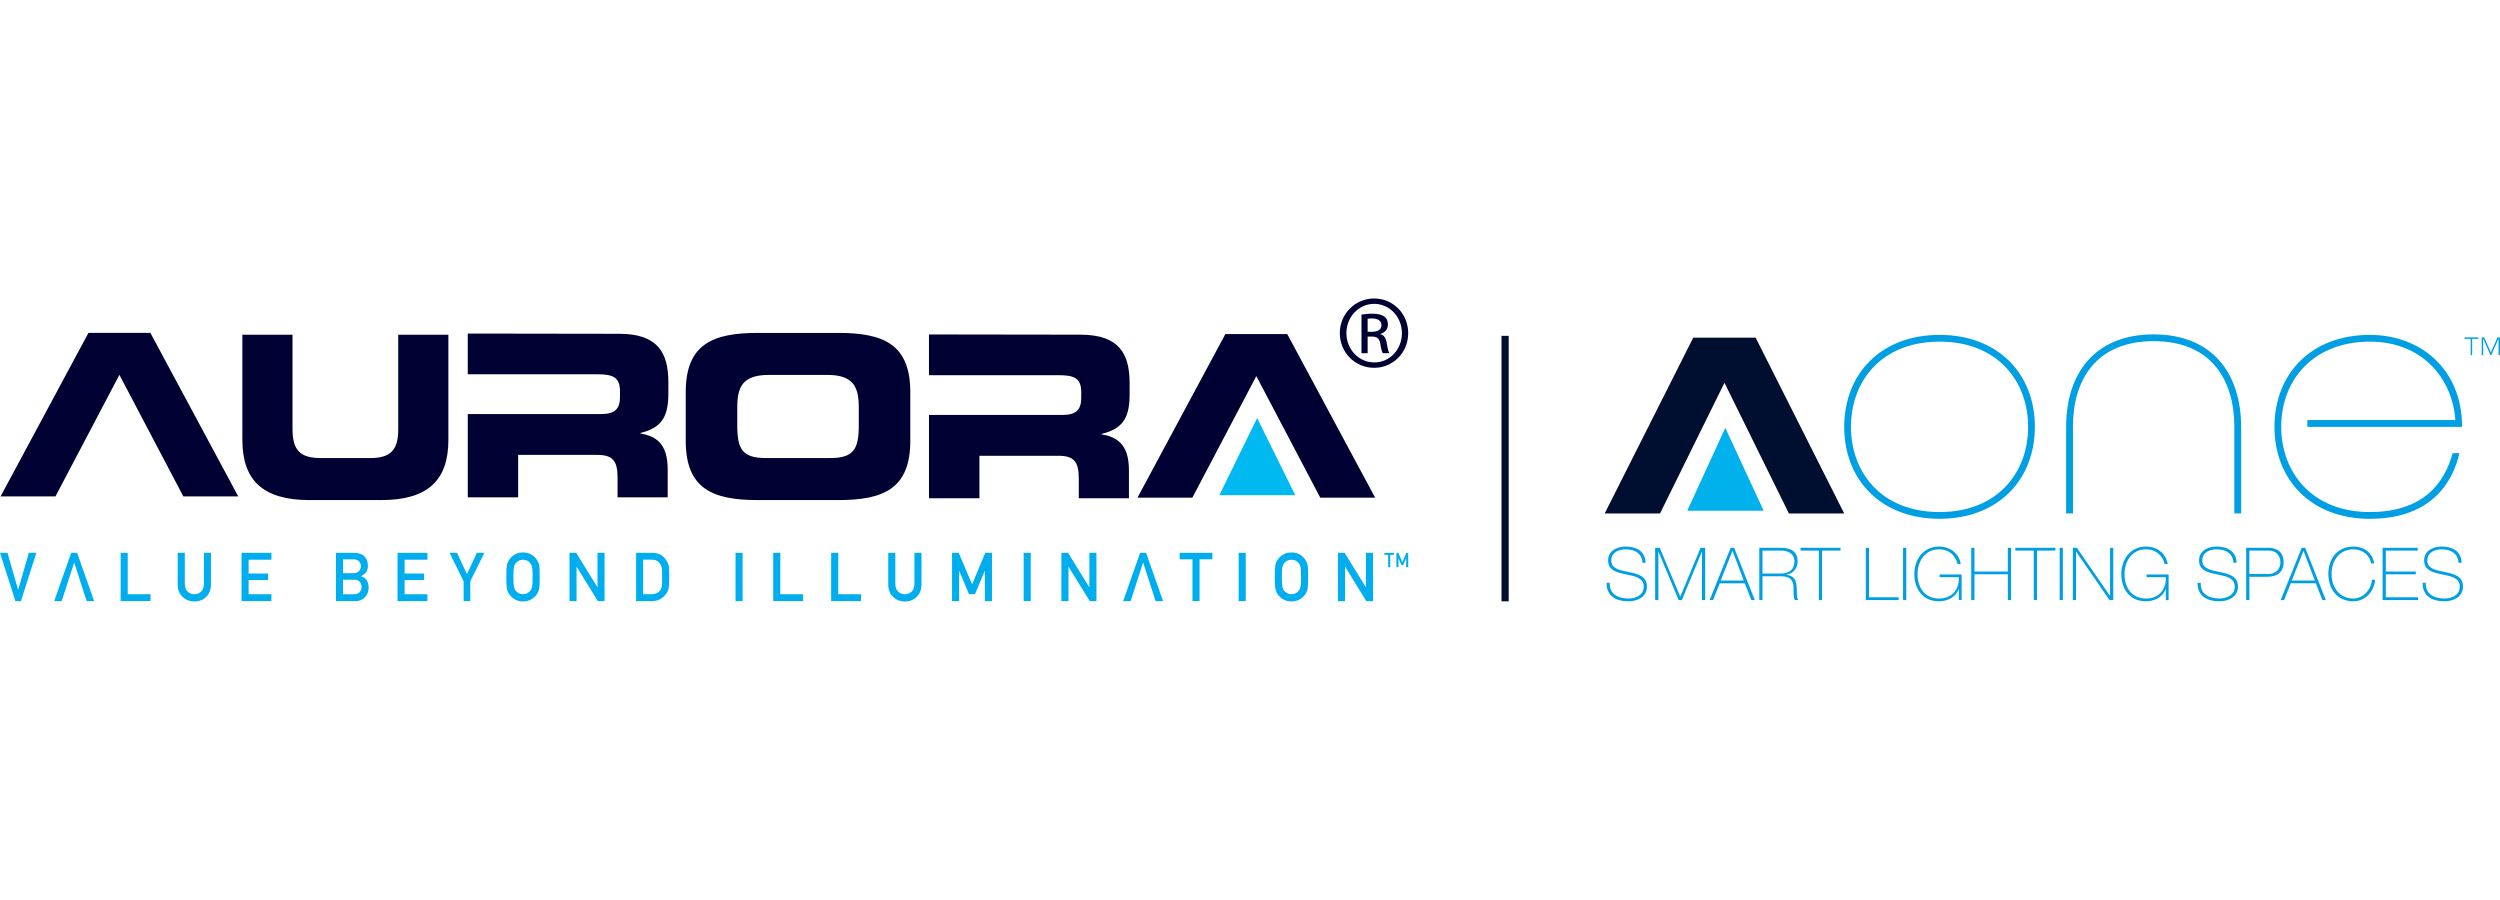 <?xml version="1.0" encoding="UTF-8"?> <svg xmlns="http://www.w3.org/2000/svg" id="a" width="250" height="90" viewBox="0 0 250 90"><defs><style>.b{fill:#009fe3;}.c{fill:#00b9f1;}.d{fill:#00b1eb;}.e{fill:#00aeef;}.f{fill:#000133;}.g{fill:#000f2f;}</style></defs><g><path class="f" d="M66.837,38.236v1.039c0,2.191-.497,3.478-2.802,4.021v.046c1.494,.271,2.734,.926,2.734,3.614v2.778h-5.013v-1.965c0-1.717-.498-2.281-2.056-2.281h-7.884v4.246h-5.039v-8.33h13.37c1.357,0,1.854-.542,1.854-1.718v-.542c0-1.446-.724-1.717-2.305-1.717h-12.919v-4.071l15.16,.023c3.862,0,4.9,1.92,4.9,4.856m-57.99-4.951L.058,49.64H5.547l6.394-12.153,6.392,12.153h5.491l-8.788-16.356h-6.189Zm30.977,9.631c0,2.078-.747,2.891-2.801,2.891h-4.97c-2.056,0-2.801-.813-2.801-2.891v-9.443h-5.015v10.528c0,4.065,2.1,6.008,6.709,6.008h7.184c4.608,0,6.708-1.944,6.708-6.008v-10.528h-5.014v9.443Zm100.996-9.608c0,1.952-1.506,3.475-3.411,3.475-1.891,0-3.429-1.523-3.429-3.475,0-1.921,1.537-3.459,3.429-3.459h.015c1.89,0,3.396,1.537,3.396,3.459m-.629,.014c0-1.629-1.23-2.936-2.768-2.936h-.015c-1.522,0-2.768,1.307-2.768,2.921,0,1.645,1.245,2.935,2.783,2.935,1.537,.016,2.768-1.29,2.768-2.921m-49.162,5.89v4.879c0,4.789-2.689,5.919-7.205,5.919h-8.042c-4.519,0-7.208-1.13-7.208-5.919v-4.879c0-4.79,2.689-5.92,7.208-5.92h8.042c4.516,0,7.205,1.13,7.205,5.92m-5.151,1.556c0-2.031-.498-3.274-3.14-3.274h-5.873c-2.642,0-3.14,1.243-3.14,3.274v1.764c0,2.373,.497,3.275,2.867,3.275h6.416c2.372,0,2.87-.902,2.87-3.275v-1.764Zm36.658-7.358l-8.788,16.356h5.489l6.396-12.155,6.391,12.155h5.489l-8.788-16.356h-6.189Zm16.148,.958c.093,.6,.184,.83,.246,.954h-.646c-.092-.125-.184-.477-.26-.985-.093-.492-.338-.677-.831-.677h-.43v1.661h-.614v-3.859c.323-.046,.629-.093,1.091-.093,.584,0,.968,.124,1.198,.292,.231,.168,.354,.432,.354,.799,0,.507-.339,.815-.752,.938v.031c.337,.062,.568,.369,.645,.938m-.539-1.844c0-.338-.245-.676-.938-.676-.199,0-.338,.014-.445,.031v1.306h.445c.508,0,.938-.185,.938-.662m-30.088,.949l-15.16-.022v4.071l5.083,.001h7.839c1.58,0,2.305,.271,2.305,1.717v.543c0,1.175-.497,1.715-1.852,1.715h-13.374v8.331h5.043v-4.246h7.882c1.56,0,2.056,.564,2.056,2.282v1.964h5.014v-2.778c0-2.687-1.241-3.343-2.731-3.613v-.046c2.304-.543,2.799-1.829,2.799-4.021v-1.039c0-2.939-1.038-4.858-4.902-4.858"></path><polygon class="c" points="125.714 41.802 129.523 49.517 121.94 49.517 125.714 41.802"></polygon><polygon class="e" points="1.823 58.961 1.81 58.961 .749 55.283 0 55.283 1.541 60.112 2.092 60.112 3.636 55.283 2.886 55.283 1.823 58.961"></polygon><polygon class="e" points="12.773 55.282 12.065 55.282 12.065 60.111 15.053 60.111 15.053 59.423 12.773 59.423 12.773 55.282"></polygon><path class="e" d="M20.389,58.399c-.004,.329-.094,.58-.27,.753-.18,.181-.408,.272-.684,.272-.276,0-.502-.091-.678-.272-.18-.172-.272-.423-.277-.753v-3.116h-.708v3.194c.004,.507,.167,.91,.488,1.208,.315,.307,.706,.462,1.175,.466,.477-.004,.872-.16,1.184-.467,.31-.298,.47-.701,.479-1.209v-3.193h-.708v3.116Z"></path><polygon class="e" points="24.153 60.112 27.141 60.112 27.141 59.423 24.861 59.423 24.861 58.002 26.807 58.002 26.807 57.353 24.861 57.353 24.861 55.971 27.141 55.971 27.141 55.282 24.153 55.282 24.153 60.112"></polygon><path class="e" d="M36.104,57.627v-.013c.135-.066,.248-.14,.34-.222,.092-.077,.162-.159,.211-.245,.097-.181,.142-.371,.138-.57,0-.389-.116-.701-.349-.937-.231-.234-.576-.353-1.037-.358h-1.813v4.83h1.971c.368,0,.675-.127,.921-.381,.248-.243,.374-.573,.379-.99,0-.252-.061-.485-.183-.699-.131-.208-.324-.346-.579-.414m-1.801-1.696h1.024c.259,.004,.449,.07,.571,.196,.124,.135,.186,.3,.186,.496s-.062,.357-.186,.486c-.122,.14-.313,.21-.571,.21h-1.024v-1.388Zm1.672,3.269c-.122,.144-.315,.218-.579,.223h-1.093v-1.454h1.093c.264,.004,.456,.076,.579,.216,.122,.141,.183,.312,.183,.511,0,.195-.061,.363-.183,.505"></path><polygon class="e" points="39.753 60.112 42.74 60.112 42.74 59.423 40.461 59.423 40.461 58.002 42.407 58.002 42.407 57.353 40.461 57.353 40.461 55.971 42.74 55.971 42.74 55.282 39.753 55.282 39.753 60.112"></polygon><polygon class="e" points="46.696 57.425 45.704 55.282 44.954 55.282 46.362 58.125 46.362 60.112 47.03 60.112 47.03 58.124 48.439 55.282 47.687 55.282 46.696 57.425"></polygon><path class="e" d="M53.765,56.111c-.109-.223-.287-.422-.532-.596-.248-.176-.558-.267-.93-.272-.368,.004-.674,.095-.92,.27-.25,.174-.432,.372-.545,.594-.071,.117-.123,.271-.157,.461-.032,.19-.048,.566-.048,1.128,0,.552,.016,.925,.048,1.119,.017,.104,.038,.19,.064,.258,.028,.067,.059,.136,.093,.209,.114,.223,.295,.419,.545,.589,.246,.177,.553,.269,.92,.278,.372-.009,.682-.101,.93-.278,.246-.17,.423-.367,.532-.589,.079-.117,.134-.273,.164-.467,.027-.194,.041-.568,.041-1.119,0-.561-.014-.936-.041-1.126-.03-.19-.085-.343-.164-.46m-.551,2.552c-.035,.168-.097,.304-.19,.408-.071,.1-.165,.18-.283,.242-.124,.073-.271,.11-.44,.11-.167,0-.311-.036-.431-.11-.122-.062-.221-.142-.295-.242-.092-.104-.154-.24-.184-.408-.034-.168-.051-.49-.051-.966s.017-.8,.051-.973c.03-.164,.091-.297,.184-.401,.075-.1,.173-.182,.295-.249,.12-.064,.264-.098,.431-.103,.169,.004,.316,.039,.44,.103,.118,.067,.212,.15,.283,.249,.092,.104,.155,.238,.19,.401,.032,.172,.048,.497,.048,.973s-.016,.798-.048,.966"></path><polygon class="e" points="59.748 58.715 59.735 58.715 57.617 55.282 56.949 55.282 56.949 60.111 57.657 60.111 57.657 56.678 57.67 56.678 59.785 60.111 60.456 60.111 60.456 55.282 59.748 55.282 59.748 58.715"></polygon><path class="e" d="M66.672,56.097c-.317-.539-.791-.81-1.424-.815h-1.637v4.829h1.589c.351,0,.647-.08,.889-.239,.244-.148,.435-.335,.571-.563,.051-.086,.095-.169,.131-.248,.035-.082,.06-.174,.077-.278,.036-.205,.055-.568,.055-1.087,0-.488-.012-.831-.036-1.03-.029-.199-.101-.388-.215-.57m-.487,2.509c-.022,.159-.072,.291-.151,.395-.18,.281-.469,.421-.867,.421h-.848v-3.452h.848c.36-.008,.638,.127,.835,.408,.096,.113,.157,.26,.183,.441,.019,.182,.029,.483,.029,.903,0,.432-.009,.726-.029,.883"></path><rect class="e" x="73.553" y="55.283" width=".708" height="4.829"></rect><polygon class="e" points="78.031 55.282 77.322 55.282 77.322 60.111 80.311 60.111 80.311 59.423 78.031 59.423 78.031 55.282"></polygon><polygon class="e" points="83.825 55.282 83.116 55.282 83.116 60.111 86.105 60.111 86.105 59.423 83.825 59.423 83.825 55.282"></polygon><path class="e" d="M91.441,58.399c-.004,.329-.094,.58-.27,.753-.18,.181-.408,.272-.684,.272-.277,0-.502-.091-.678-.272-.18-.172-.272-.423-.277-.753v-3.116h-.708v3.194c.004,.507,.167,.91,.488,1.208,.314,.307,.706,.462,1.175,.466,.477-.004,.872-.16,1.184-.467,.31-.298,.47-.701,.478-1.209v-3.193h-.708v3.116Z"></path><polygon class="e" points="97.213 58.43 95.872 55.283 95.204 55.283 95.204 60.112 95.913 60.112 95.913 57.1 95.925 57.1 96.904 59.419 97.495 59.419 98.474 57.1 98.49 57.1 98.49 60.112 99.198 60.112 99.198 55.283 98.528 55.283 97.213 58.43"></polygon><rect class="e" x="102.366" y="55.283" width=".708" height="4.829"></rect><polygon class="e" points="108.935 58.715 108.923 58.715 106.804 55.282 106.137 55.282 106.137 60.111 106.845 60.111 106.845 56.678 106.858 56.678 108.973 60.111 109.644 60.111 109.644 55.282 108.935 55.282 108.935 58.715"></polygon><polygon class="e" points="117.966 55.931 119.248 55.931 119.248 60.111 119.956 60.111 119.956 55.931 121.239 55.931 121.239 55.282 117.966 55.282 117.966 55.931"></polygon><rect class="e" x="123.866" y="55.283" width=".708" height="4.829"></rect><path class="e" d="M130.61,56.111c-.109-.223-.287-.422-.532-.596-.248-.176-.558-.267-.93-.272-.368,.004-.675,.095-.92,.27-.25,.174-.432,.372-.545,.594-.071,.117-.123,.271-.157,.461-.032,.19-.048,.566-.048,1.128,0,.552,.016,.925,.048,1.119,.017,.104,.039,.19,.065,.258,.028,.067,.058,.136,.093,.209,.113,.223,.295,.419,.545,.589,.245,.177,.553,.269,.92,.278,.372-.009,.682-.101,.93-.278,.246-.17,.423-.367,.532-.589,.079-.117,.133-.273,.164-.467,.027-.194,.041-.568,.041-1.119,0-.561-.014-.936-.041-1.126-.03-.19-.085-.343-.164-.46m-.551,2.552c-.035,.168-.097,.304-.19,.408-.071,.1-.165,.18-.283,.242-.124,.073-.271,.11-.44,.11-.167,0-.311-.036-.431-.11-.122-.062-.221-.142-.296-.242-.092-.104-.153-.24-.183-.408-.034-.168-.051-.49-.051-.966s.017-.8,.051-.973c.03-.164,.091-.297,.183-.401,.075-.1,.174-.182,.296-.249,.12-.064,.263-.098,.431-.103,.169,.004,.316,.039,.44,.103,.118,.067,.212,.15,.283,.249,.092,.104,.155,.238,.19,.401,.032,.172,.048,.497,.048,.973s-.016,.798-.048,.966"></path><polygon class="e" points="136.593 55.282 136.593 58.715 136.581 58.715 134.462 55.282 133.795 55.282 133.795 60.111 134.503 60.111 134.503 56.678 134.516 56.678 136.631 60.111 137.302 60.111 137.302 55.282 136.593 55.282"></polygon><polygon class="e" points="7.12 55.282 5.419 60.111 6.17 60.111 7.412 56.27 7.425 56.27 8.666 60.111 9.413 60.111 7.713 55.282 7.12 55.282"></polygon><polygon class="e" points="114.013 55.282 112.313 60.111 113.064 60.111 114.305 56.27 114.318 56.27 115.56 60.111 116.307 60.111 114.606 55.282 114.013 55.282"></polygon><polygon class="e" points="140.235 56.222 139.837 55.289 139.639 55.289 139.639 56.721 139.849 56.721 139.849 55.828 139.853 55.828 140.144 56.516 140.318 56.516 140.609 55.828 140.613 55.828 140.613 56.721 140.823 56.721 140.823 55.289 140.625 55.289 140.235 56.222"></polygon><polygon class="e" points="138.436 55.482 138.816 55.482 138.816 56.721 139.025 56.721 139.025 55.482 139.406 55.482 139.406 55.29 138.436 55.29 138.436 55.482"></polygon></g><g><polygon class="g" points="169.325 33.764 160.469 51.344 166.003 51.344 172.447 38.277 178.889 51.344 184.419 51.344 175.563 33.764 169.325 33.764"></polygon><polygon class="d" points="168.724 51.075 176.37 51.075 172.53 42.784 168.724 51.075"></polygon><path class="b" d="M246.451,33.737v.147h.618v1.632h.146v-1.632h.617v-.147h-1.381Zm3.298,0l-.665,1.494-.664-1.494h-.25v1.779h.146v-1.632h.009l.72,1.632h.078l.721-1.632h.008v1.632h.148v-1.779h-.251Zm-55.795-.249c5.883,0,9.534,3.922,9.534,9.195,0,5.274-3.651,9.196-9.534,9.196s-9.534-3.922-9.534-9.196c0-5.274,3.651-9.195,9.534-9.195m0,17.716c5.815,0,8.857-3.956,8.857-8.52,0-4.563-3.042-8.52-8.857-8.52-5.815,0-8.858,3.956-8.858,8.52,0,4.564,3.043,8.52,8.858,8.52m43.025,0c6.017,0,7.674-3.686,8.283-5.882h.676c-.542,2.434-2.435,6.559-8.959,6.559-5.884,0-9.534-3.922-9.534-9.196,0-5.274,3.65-9.195,9.534-9.195,5.037,0,9.229,3.381,9.229,9.195h-15.473v-.676h14.797c-.27-4.091-3.245-7.844-8.553-7.844-5.579,0-8.858,3.759-8.858,8.52,0,4.502,3.042,8.52,8.858,8.52m-12.863-8.544v8.68h-.684v-8.68c0-4.577-2.238-8.544-8.07-8.544s-8.069,3.967-8.069,8.544h.006v8.68h-.685v-8.68c0-5.289,2.848-9.222,8.748-9.222,5.899,0,8.748,3.933,8.748,9.222h.006Z"></path><path class="b" d="M164.242,56.274c-.036-.894-.71-1.34-1.677-1.34-.592,0-1.435,.249-1.435,1.113,0,.842,.893,.981,1.779,1.164,.894,.183,1.787,.41,1.787,1.449,0,1.084-1.04,1.472-1.837,1.472-1.223,0-2.219-.506-2.204-1.853h.322c-.065,1.142,.849,1.574,1.882,1.574,.629,0,1.516-.285,1.516-1.193,0-.886-.894-1.04-1.787-1.222-.886-.183-1.779-.396-1.779-1.391,0-1.003,.93-1.391,1.757-1.391,1.091,0,1.948,.469,1.999,1.618h-.322Zm1.274-1.493h.461l2.043,4.868h.015l2.021-4.868h.461v5.227h-.322v-4.832h-.015l-1.992,4.832h-.322l-2.014-4.832h-.015v4.832h-.322v-5.227Zm7.9,0l2.065,5.227h-.344l-.659-1.677h-2.504l-.666,1.677h-.344l2.101-5.227h.351Zm.959,3.272l-1.12-2.958h-.015l-1.164,2.958h2.299Zm1.552-3.272h2.182c.915,0,1.655,.337,1.655,1.347,0,.703-.425,1.223-1.12,1.34v.014c.776,.089,.966,.579,1.017,1.121,.051,.542-.037,1.127,.176,1.406h-.359c-.197-.359-.08-.959-.139-1.464-.066-.505-.315-.915-1.23-.915h-1.859v2.38h-.322v-5.227Zm2.182,2.57c.762,0,1.333-.359,1.333-1.201,0-.791-.629-1.091-1.333-1.091h-1.859v2.292h1.859Zm1.94-2.292v-.278h4.005v.278h-1.845v4.949h-.322v-4.949h-1.838Zm6.531-.278h.322v4.949h2.965v.278h-3.287v-5.227Zm3.726,0h.322v5.227h-.322v-5.227Zm5.858,2.664v2.563h-.278v-1.113h-.015c-.257,.762-1.054,1.237-1.977,1.237-1.581,0-2.46-1.208-2.46-2.709,0-1.479,.894-2.767,2.468-2.767,1.076,0,1.991,.652,2.174,1.742h-.308c-.241-.901-.907-1.464-1.859-1.464-1.413,0-2.153,1.186-2.153,2.489,0,1.333,.717,2.431,2.153,2.431,1.244,0,2.028-.849,1.977-2.131h-1.926v-.278h2.204Zm1.281-.015v2.578h-.322v-5.227h.322v2.372h3.338v-2.372h.322v5.227h-.322v-2.578h-3.338Zm4.093-2.372v-.278h4.005v.278h-1.845v4.949h-.322v-4.949h-1.837Zm4.429-.278h.322v5.227h-.322v-5.227Zm1.318,0h.403l3.302,4.795h.015v-4.795h.322v5.227h-.38l-3.324-4.832h-.015v4.832h-.322v-5.227Zm9.576,2.664v2.563h-.278v-1.113h-.015c-.256,.762-1.054,1.237-1.977,1.237-1.581,0-2.46-1.208-2.46-2.709,0-1.479,.894-2.767,2.468-2.767,1.076,0,1.991,.652,2.174,1.742h-.308c-.241-.901-.907-1.464-1.86-1.464-1.412,0-2.152,1.186-2.152,2.489,0,1.333,.717,2.431,2.152,2.431,1.245,0,2.028-.849,1.977-2.131h-1.926v-.278h2.204Zm6.479-1.171c-.037-.894-.71-1.34-1.676-1.34-.593,0-1.435,.249-1.435,1.113,0,.842,.894,.981,1.779,1.164,.893,.183,1.787,.41,1.787,1.449,0,1.084-1.04,1.472-1.838,1.472-1.223,0-2.218-.506-2.204-1.853h.322c-.066,1.142,.849,1.574,1.882,1.574,.63,0,1.516-.285,1.516-1.193,0-.886-.893-1.04-1.787-1.222-.886-.183-1.779-.396-1.779-1.391,0-1.003,.93-1.391,1.757-1.391,1.091,0,1.947,.469,1.999,1.618h-.322Zm1.274-1.493h2.226c.593,0,1.523,.212,1.523,1.464,0,.915-.6,1.436-1.64,1.436h-1.786v2.328h-.322v-5.227Zm.322,2.621h1.838c.945,0,1.266-.622,1.266-1.164,0-.389-.175-1.179-1.223-1.179h-1.882v2.343Zm5.586-2.621l2.065,5.227h-.344l-.659-1.677h-2.504l-.666,1.677h-.344l2.101-5.227h.351Zm.959,3.272l-1.121-2.958h-.015l-1.164,2.958h2.299Zm5.623-1.713c-.14-.879-.908-1.406-1.779-1.406-1.369,0-2.167,1.12-2.167,2.46,0,1.34,.798,2.46,2.167,2.46,1.018,0,1.808-.907,1.867-1.881h.322c-.117,1.245-1.04,2.16-2.189,2.16-1.566,0-2.49-1.208-2.49-2.738s.923-2.738,2.49-2.738c1.853,0,2.094,1.61,2.102,1.684h-.322Zm4.707,3.39v.278h-3.551v-5.227h3.514v.278h-3.192v2.094h3.001v.278h-3.001v2.299h3.228Zm4.034-3.456c-.036-.894-.71-1.34-1.676-1.34-.593,0-1.435,.249-1.435,1.113,0,.842,.893,.981,1.779,1.164,.893,.183,1.787,.41,1.787,1.449,0,1.084-1.04,1.472-1.838,1.472-1.223,0-2.218-.506-2.203-1.853h.322c-.066,1.142,.849,1.574,1.882,1.574,.63,0,1.515-.285,1.515-1.193,0-.886-.893-1.04-1.786-1.222-.886-.183-1.779-.396-1.779-1.391,0-1.003,.93-1.391,1.757-1.391,1.091,0,1.947,.469,1.999,1.618h-.322Z"></path></g><rect class="g" x="150.151" y="33.584" width=".718" height="26.549"></rect></svg> 